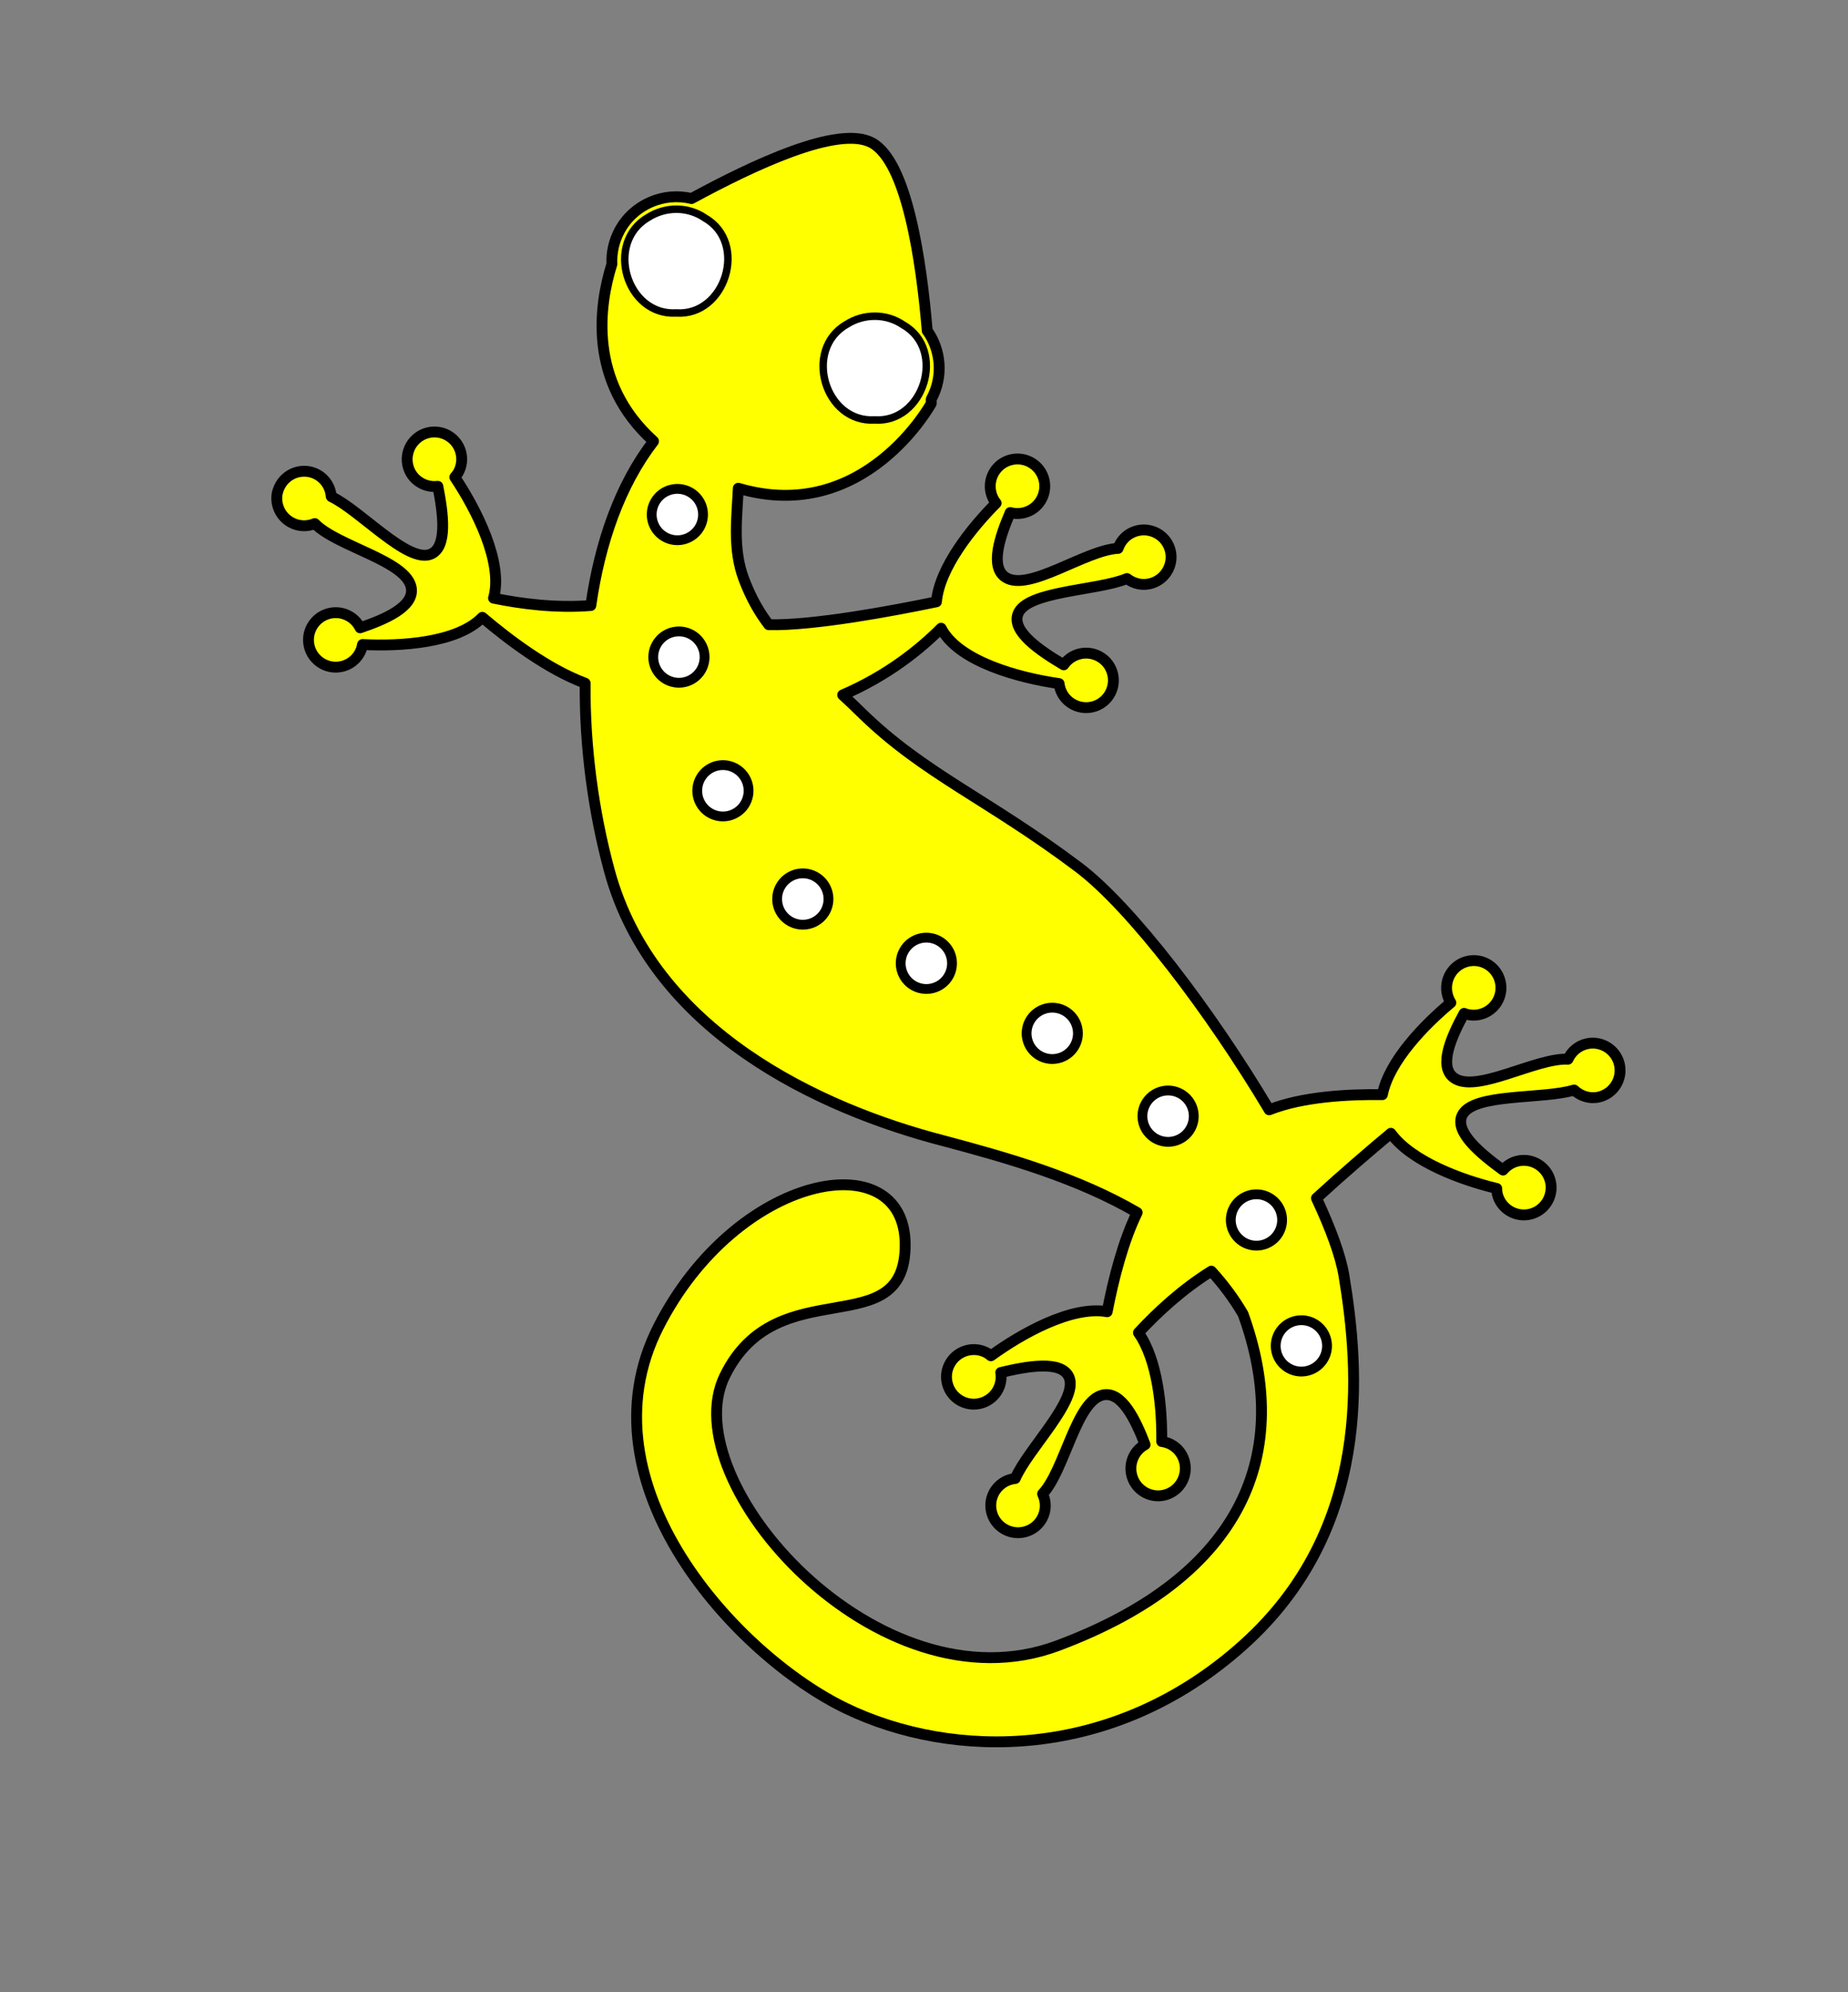 <?xml version="1.0"?><svg width="340.157" height="366.614" xmlns="http://www.w3.org/2000/svg">

 <rect width="100%" height="100%" fill="#808080" stroke="none"/>

 <g>
  <title>Layer 1</title>
  <g externalResourcesRequired="false" id="layer1">
   <g transform="rotate(21.932 171.124 174.185) matrix(0.259 0.966 0.966 -0.259 -247.475 8.306)" id="g2522">
    <path fill="#ffff00" fill-rule="evenodd" stroke="#000000" stroke-width="2" stroke-linejoin="round" stroke-miterlimit="4" id="path2498" d="m200.156,232.062c-0.002,0.003 -0.029,0.028 -0.031,0.031c-0.003,-0 -0.028,0 -0.031,0c-0.471,0.051 -0.947,0.183 -1.406,0.375c-2.553,1.071 -3.758,4.009 -2.688,6.562c0.669,1.596 2.077,2.653 3.656,2.969c0.003,0.002 0.028,0.029 0.031,0.031c1.875,5.606 10.515,15.388 8.312,19.406c-1.633,2.98 -7.714,1.402 -12.562,-0.188c0,-0.004 -0,-0.028 0,-0.031c0.254,-1.014 0.185,-2.119 -0.25,-3.156c-1.071,-2.553 -4.009,-3.727 -6.562,-2.656c-2.553,1.071 -3.758,4.009 -2.688,6.562c1.071,2.553 4.009,3.758 6.562,2.688c0.311,-0.13 0.606,-0.318 0.875,-0.5c0.002,-0 0.024,-0 0.031,0c5.379,4.623 14.518,10.801 21.219,9.75c0.417,4.995 0.496,11.559 -0.812,17.938c-11.736,0.248 -22.706,2.662 -31.375,7.812c-0.002,0 -0.024,0 -0.031,0c-9.392,-13.406 -23.791,-12.955 -31.438,-11.531c-2.045,-0.343 -4.212,-0.155 -6.281,0.656c-5.123,2.008 -8.05,7.216 -7.438,12.438c-7.471,10.499 -16.749,25.186 -14.188,31.719c2.675,6.823 20.406,11.644 33.125,14.281c-0,0.003 0,0.027 0,0.031c3.232,2.917 7.986,3.946 12.312,2.25c0.033,-0.013 0.061,-0.018 0.094,-0.031c0.003,-0 0.029,0 0.031,0c0.475,0.071 0.719,0.094 0.719,0.094c0,0 23.8,-9.489 19.781,-33.375c5.279,0.399 11.239,0.266 16.531,3.062c3.23,1.707 5.652,3.508 7.719,5.531c-0.803,8.156 -5.228,22.202 -7.906,30.125c-6.349,-0.195 -14.37,4.847 -19.344,8.719c-0.401,-0.408 -0.859,-0.741 -1.406,-1c-2.502,-1.186 -5.501,-0.127 -6.688,2.375c-1.186,2.502 -0.127,5.501 2.375,6.688c2.502,1.186 5.501,0.127 6.688,-2.375c0.445,-0.938 0.583,-1.951 0.438,-2.906c4.593,-1.338 10.402,-2.572 11.938,0.594c2.216,4.57 -6.771,13.976 -7.781,19.875c0,0.002 0,0.024 0,0.031c-1.483,0.311 -2.801,1.276 -3.5,2.75c-1.186,2.502 -0.127,5.501 2.375,6.688c2.502,1.186 5.501,0.095 6.688,-2.406c0.747,-1.575 0.586,-3.328 -0.25,-4.719c-0,-0.001 -0,-0.024 0,-0.031c2.913,-5.155 4.451,-18.084 8.906,-19.125c3.317,-0.775 6.195,4.822 8.25,9.5c-0.924,0.488 -1.706,1.265 -2.188,2.281c-1.186,2.502 -0.127,5.501 2.375,6.688c2.502,1.186 5.501,0.127 6.688,-2.375c1.186,-2.502 0.127,-5.501 -2.375,-6.688c-0.313,-0.148 -0.645,-0.264 -0.969,-0.344c-0.155,-7.355 -1.758,-18.863 -7.5,-22.781c4.282,-3.344 9.83,-8.69 14.375,-16.5c0.907,1.277 1.917,2.61 3,4.031c9.629,12.635 12.844,24.894 23.219,42.844c6.129,10.604 23.494,27.422 40.094,40.25c-3.125,5.737 -4.597,13.967 -5.281,20.344c-6.31,0.467 -13.753,6.176 -18.312,10.469c-0.433,-0.36 -0.941,-0.641 -1.5,-0.844c-2.602,-0.946 -5.491,0.398 -6.438,3c-0.946,2.602 0.398,5.46 3,6.406c2.602,0.946 5.491,-0.398 6.438,-3c0.355,-0.976 0.391,-1.969 0.156,-2.906c4.447,-1.764 10.112,-3.539 11.938,-0.531c2.639,4.349 -5.448,14.568 -5.875,20.531c-1.437,0.453 -2.664,1.538 -3.219,3.062c-0.946,2.602 0.398,5.491 3,6.438c2.602,0.946 5.491,-0.398 6.438,-3c0.597,-1.641 0.248,-3.38 -0.719,-4.688c-0,-0.002 -0,-0.024 0,-0.031c2.419,-5.402 2.754,-18.42 7.094,-19.875c3.229,-1.083 6.609,4.223 9.094,8.688c-0.874,0.573 -1.584,1.412 -1.969,2.469c-0.946,2.602 0.398,5.491 3,6.438c2.602,0.946 5.491,-0.398 6.438,-3c0.946,-2.602 -0.398,-5.491 -3,-6.438c-0.313,-0.114 -0.652,-0.169 -0.969,-0.219c0,-0.003 -0,-0.029 0,-0.031c-0.75,-6.487 -2.977,-16.102 -7.719,-20.531c3.676,-3.454 8.41,-7.796 13.5,-12.156c5.269,3.291 9.961,5.696 13.562,6.75c17.009,4.98 45.603,10.841 69.688,-10.25c24.134,-21.134 27.418,-50.479 20.344,-71.219c-7.133,-20.913 -34.911,-53.818 -65.5,-42.656c-29.881,10.903 -39.183,40.864 -20.594,43.25c18.673,2.397 7.203,-22.87 28.156,-30.062c20.425,-7.011 58.044,35.537 41.812,66.844c-16.962,32.715 -40.695,38.649 -64.688,26.5c-2.666,-2.04 -5.026,-4.3 -7.125,-6.75c3.93,-4.888 8.667,-8.907 12.844,-11.938c0.002,-0 0.024,-0 0.031,0c4.611,4.16 13.339,6.005 19.344,6.656c0,0.01 -0,0.021 0,0.031c0.011,0.553 0.107,1.141 0.312,1.688c0.972,2.592 3.876,3.878 6.469,2.906c2.592,-0.972 3.91,-3.845 2.938,-6.438c-0.972,-2.592 -3.876,-3.91 -6.469,-2.938c-0.972,0.365 -1.753,0.994 -2.312,1.781c-4.232,-2.234 -9.256,-5.407 -8.156,-8.75c1.588,-4.827 14.583,-5.335 19.406,-8.875c0.003,-0 0.028,0 0.031,0c1.28,0.804 2.882,1.04 4.406,0.469c2.592,-0.972 3.91,-3.876 2.938,-6.469c-0.972,-2.592 -3.845,-3.91 -6.438,-2.938c-1.64,0.615 -2.763,2.003 -3.125,3.594c-5.674,1.658 -15.788,9.917 -19.719,7.562c-2.919,-1.749 -1.089,-7.775 0.688,-12.562c1.003,0.292 2.103,0.27 3.156,-0.125c2.592,-0.972 3.91,-3.876 2.938,-6.469c-0.797,-2.126 -2.906,-3.4 -5.062,-3.25c-0.472,0.033 -0.94,0.138 -1.406,0.312c-2.592,0.972 -3.91,3.876 -2.938,6.469c0.118,0.316 0.297,0.599 0.469,0.875c0,0.007 0,0.03 0,0.031c-4.685,5.047 -10.99,13.592 -10.625,20.25c-6.109,0.425 -13.178,1.346 -18.781,3.281c-4.993,-11.581 -7.115,-24.765 -8.812,-36.969c-3.126,-23.483 -13.587,-55.555 -41.969,-67.062c-10.425,-4.227 -22.101,-7.261 -33.656,-8.562c-1.686,-7.038 -6.169,-14.831 -9.75,-20.25c5.301,-4.033 7.148,-14.445 7.625,-21.281c0.572,-0.026 1.129,-0.141 1.688,-0.375c2.553,-1.071 3.758,-4.009 2.688,-6.562c-1.071,-2.553 -4.009,-3.758 -6.562,-2.688c-2.553,1.071 -3.758,4.009 -2.688,6.562c0.402,0.957 1.067,1.721 1.875,2.25c-2.07,4.315 -5.023,9.439 -8.406,8.469c-4.89,-1.403 -5.892,-14.392 -9.625,-19.062c0.748,-1.308 0.909,-2.942 0.281,-4.438c-0.851,-2.029 -2.889,-3.233 -4.969,-3.094c-0.011,-0 -0.052,-0 -0.062,0c-0.003,-0 -0.028,0 -0.031,0c-0.003,-0 -0.028,0 -0.031,0z"/>
    <path fill="#ffffff" stroke="#000000" stroke-width="1.375" stroke-linecap="round" stroke-linejoin="round" stroke-miterlimit="4" stroke-dashoffset="0" id="path2500" d="m140.521,304.139c3.58,8.422 17.484,5.879 17.961,-3.184c1.647,-9.048 -11.275,-14.625 -16.808,-7.258c-2.417,2.916 -2.938,7.074 -1.152,10.442z"/>
    <path fill="#ffffff" stroke="#000000" stroke-width="1.803" stroke-linecap="round" stroke-linejoin="round" stroke-miterlimit="4" stroke-dashoffset="0" id="path2502" d="m200,305.64a4.722,4.722 0 1 1 -9.444,0a4.722,4.722 0 1 1 9.444,0z"/>
    <path fill="#ffffff" stroke="#000000" stroke-width="1.803" stroke-linecap="round" stroke-linejoin="round" stroke-miterlimit="4" stroke-dashoffset="0" id="path2504" d="m226,309.084a4.722,4.722 0 1 1 -9.444,0a4.722,4.722 0 1 1 9.444,0z"/>
    <path fill="#ffffff" stroke="#000000" stroke-width="1.803" stroke-linecap="round" stroke-linejoin="round" stroke-miterlimit="4" stroke-dashoffset="0" id="path2506" d="m249.444,320.084a4.722,4.722 0 1 1 -9.444,0a4.722,4.722 0 1 1 9.444,0z"/>
    <path fill="#ffffff" stroke="#000000" stroke-width="1.803" stroke-linecap="round" stroke-linejoin="round" stroke-miterlimit="4" stroke-dashoffset="0" id="path2508" d="m267.444,337.084a4.722,4.722 0 1 1 -9.444,0a4.722,4.722 0 1 1 9.444,0z"/>
    <path fill="#ffffff" stroke="#000000" stroke-width="1.803" stroke-linecap="round" stroke-linejoin="round" stroke-miterlimit="4" stroke-dashoffset="0" id="path2510" d="m276.444,361.084a4.722,4.722 0 1 1 -9.444,0a4.722,4.722 0 1 1 9.444,0z"/>
    <path fill="#ffffff" stroke="#000000" stroke-width="1.803" stroke-linecap="round" stroke-linejoin="round" stroke-miterlimit="4" stroke-dashoffset="0" id="path2512" d="m286.444,385.64a4.722,4.722 0 1 1 -9.444,0a4.722,4.722 0 1 1 9.444,0z"/>
    <path fill="#ffffff" stroke="#000000" stroke-width="1.803" stroke-linecap="round" stroke-linejoin="round" stroke-miterlimit="4" stroke-dashoffset="0" id="path2514" d="m299,408.64a4.722,4.722 0 1 1 -9.444,0a4.722,4.722 0 1 1 9.444,0z"/>
    <path fill="#ffffff" stroke="#000000" stroke-width="1.803" stroke-linecap="round" stroke-linejoin="round" stroke-miterlimit="4" stroke-dashoffset="0" id="path2516" d="m316,427.084a4.722,4.722 0 1 1 -9.444,0a4.722,4.722 0 1 1 9.444,0z"/>
    <path fill="#ffffff" stroke="#000000" stroke-width="1.803" stroke-linecap="round" stroke-linejoin="round" stroke-miterlimit="4" stroke-dashoffset="0" id="path2518" d="m338,438.084a4.722,4.722 0 1 1 -9.444,0a4.722,4.722 0 1 1 9.444,0z"/>
    <path fill="#ffffff" stroke="#000000" stroke-width="1.375" stroke-linecap="round" stroke-linejoin="round" stroke-miterlimit="4" stroke-dashoffset="0" id="path2520" d="m155.661,342.758c3.58,8.422 17.484,5.879 17.961,-3.184c1.647,-9.048 -11.275,-14.625 -16.808,-7.258c-2.417,2.916 -2.938,7.074 -1.152,10.442z"/>
   </g>
  </g>
 </g>
</svg>